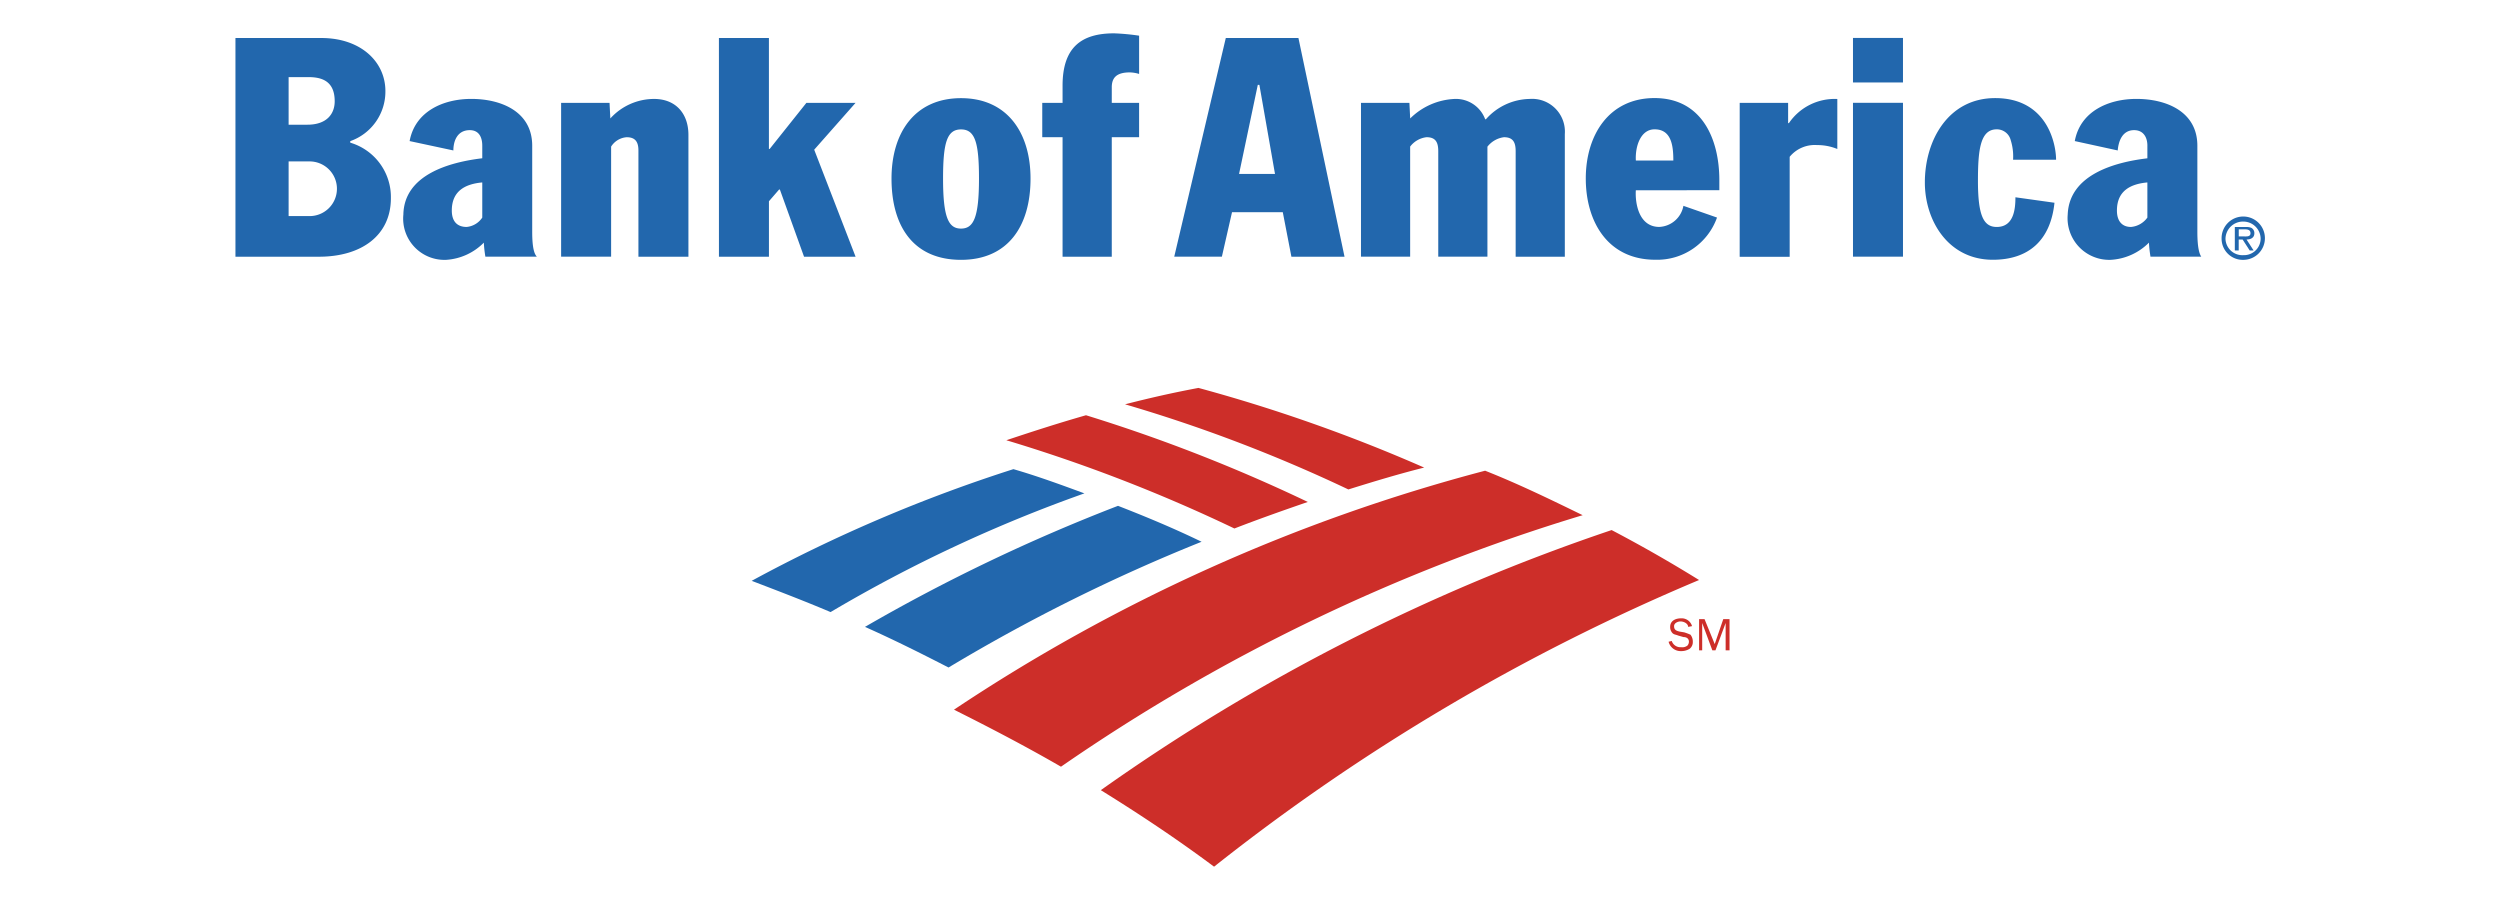 <svg xmlns="http://www.w3.org/2000/svg" width="300" height="108" viewBox="0 0 300 108">
  <g id="bank-of-america" transform="translate(-78 -286)">
    <rect id="사각형_11" data-name="사각형 11" width="300" height="108" transform="translate(78 286)" fill="none"/>
    <g id="bank-of-america-4_1_" data-name="bank-of-america-4 (1)" transform="translate(94.934 224.992)">
      <path id="패스_506" data-name="패스 506" d="M99.276,106.554c3.374,1.312,6.747,2.719,10.028,4.311a212.933,212.933,0,0,0-30.365,15.09c-3.281-1.688-6.654-3.374-10.028-4.875A215.029,215.029,0,0,1,99.276,106.554Zm-12.56-4.4a181.8,181.8,0,0,0-31.4,13.4c3.186,1.219,6.373,2.437,9.466,3.75a173.176,173.176,0,0,1,30.46-14.245C92.433,104.024,89.622,102.993,86.716,102.15Z" transform="translate(17.952 15.154)" fill="#2267ad" fill-rule="evenodd"/>
      <path id="패스_507" data-name="패스 507" d="M158.689,125.593a1.093,1.093,0,0,0,1.125.749,1.013,1.013,0,0,0,.75-.187.718.718,0,0,0,.187-.469c0-.375-.28-.562-.658-.562l-.655-.187c-.187-.094-.47-.094-.658-.282a1.062,1.062,0,0,1-.28-.749c0-.749.658-1.029,1.312-1.029a1.291,1.291,0,0,1,1.312.936l-.467.093c0-.376-.47-.656-.938-.656-.28,0-.75.187-.75.562,0,.469.283.562.658.656l.56.093a6.351,6.351,0,0,1,.75.28,1.314,1.314,0,0,1,.28.845,1.017,1.017,0,0,1-.375.843,1.88,1.88,0,0,1-1.031.282,1.492,1.492,0,0,1-1.5-1.125l.373-.093Zm3.655,1.125h-.373V122.97h.653l1.222,3,1.028-3h.75v3.748h-.467v-3.281l-1.221,3.281h-.375l-1.218-3.281v3.281Zm-47.328-17.807A195.478,195.478,0,0,0,88.4,98.507c-3.281.936-6.467,1.967-9.56,3a189.966,189.966,0,0,1,27.368,10.59c2.906-1.125,5.809-2.154,8.81-3.185Zm13.965-4.124a193.349,193.349,0,0,0-27.087-9.559c-3,.562-5.9,1.218-8.809,1.967a181.613,181.613,0,0,1,26.8,10.217C122.887,106.474,125.98,105.537,128.981,104.787Zm22.492,7.5a236.266,236.266,0,0,0-61.294,31.21c4.686,2.9,9.184,5.9,13.589,9.183a248.712,248.712,0,0,1,58.2-34.4Q156.831,115.095,151.473,112.285Zm-15.183-7.123A211.6,211.6,0,0,0,72.559,133.84c4.311,2.156,8.623,4.406,12.84,6.842A223.586,223.586,0,0,1,148,110.5c-3.841-1.873-7.685-3.747-11.715-5.341Z" transform="translate(24.986 12.33)" fill="#cd2e29" fill-rule="evenodd"/>
      <path id="패스_508" data-name="패스 508" d="M98.389,72.787c5.529,0,8.341,4.124,8.341,9.653,0,5.718-2.719,9.748-8.341,9.748-5.717,0-8.341-4.03-8.341-9.748,0-5.529,2.812-9.653,8.341-9.653Zm0,15.651c1.5,0,2.156-1.312,2.156-6,0-4.311-.469-5.9-2.156-5.9s-2.156,1.592-2.156,5.9C96.233,87.126,96.889,88.439,98.389,88.439Zm12.185-10.966h-2.437V73.349h2.437V71.288c0-4.593,2.25-6.28,6.185-6.28a27.114,27.114,0,0,1,3,.282v4.593a4.054,4.054,0,0,0-1.124-.187c-1.592,0-2.156.656-2.156,1.78V73.35h3.279v4.124h-3.279V91.814h-5.905ZM40.938,78.5c0-1.125-.469-1.874-1.5-1.874-1.5,0-1.968,1.312-1.968,2.436l-5.249-1.125c.655-3.561,4.03-5.06,7.4-5.06,3.561,0,7.31,1.5,7.31,5.622V88.812c0,2.061.282,2.717.562,3H41.312a15.419,15.419,0,0,1-.187-1.687,6.968,6.968,0,0,1-4.5,2.063,4.951,4.951,0,0,1-5.155-5.436C31.564,81.97,37,80.471,40.938,80V78.5Zm0,4.4c-2.061.187-3.655,1.031-3.655,3.374,0,1.312.656,1.968,1.781,1.968a2.53,2.53,0,0,0,1.874-1.125ZM56.4,78.6V91.812h-6V73.349h5.811l.094,1.875a7.088,7.088,0,0,1,5.248-2.343c2.625,0,4.124,1.78,4.124,4.311V91.814h-6V79.067c0-1.031-.376-1.592-1.407-1.592A2.407,2.407,0,0,0,56.4,78.6ZM69.336,65.57h6V78.878h.093l4.406-5.529h5.9L80.77,78.973l4.966,12.84H79.551l-2.9-8.061h-.094l-1.218,1.407v6.654h-6ZM25.1,78.129a6.808,6.808,0,0,1,4.873,6.656c0,4.5-3.561,7.029-8.623,7.029H11.32V65.57H21.629c4.686,0,7.685,2.812,7.685,6.373a6.3,6.3,0,0,1-4.217,6v.189Zm-7.4,8.81h2.436a3.281,3.281,0,1,0,0-6.56H17.7v6.56Zm0-10.967h2.249c2.343,0,3.281-1.312,3.281-2.812,0-2.53-1.687-2.9-3.186-2.9H17.7v5.717ZM240.753,78.5c0-1.125-.563-1.874-1.592-1.874-1.408,0-1.875,1.312-1.968,2.436l-5.153-1.125c.655-3.561,4.028-5.06,7.4-5.06,3.561,0,7.309,1.5,7.309,5.622V88.812c0,2.061.28,2.717.47,3h-6.094a15.42,15.42,0,0,1-.187-1.687,6.994,6.994,0,0,1-4.593,2.063,5,5,0,0,1-5.153-5.436c.187-4.78,5.624-6.28,9.559-6.747V78.5Zm0,4.4c-2.063.187-3.655,1.031-3.655,3.374,0,1.312.655,1.968,1.685,1.968a2.7,2.7,0,0,0,1.968-1.125V82.908h0Zm-61.387.938c-.1,1.592.375,4.4,2.81,4.4a3.086,3.086,0,0,0,2.9-2.53l4.031,1.407a7.619,7.619,0,0,1-7.406,5.062c-5.718,0-8.341-4.593-8.341-9.748,0-5.249,2.813-9.653,8.247-9.653,5.718,0,7.779,4.967,7.779,9.841v1.218Zm4.5-3.562c0-1.687-.187-3.748-2.25-3.748-1.685,0-2.343,2.061-2.247,3.748Zm21.558-6.934h6V91.812h-6Zm0-7.779h6v5.343h-6Zm19.211,14.621a6.468,6.468,0,0,0-.28-2.343,1.715,1.715,0,0,0-1.685-1.312c-1.968,0-2.25,2.436-2.25,6.185,0,4.124.655,5.529,2.25,5.529,2.06,0,2.247-2.156,2.247-3.561l4.686.656c-.467,4.5-3.091,6.842-7.4,6.842-5.341,0-8.154-4.686-8.154-9.279,0-5.06,2.813-10.121,8.434-10.121,6.281,0,7.312,5.529,7.312,7.4h-5.156ZM130.161,65.57h8.717l5.531,26.243h-6.374L137,86.47h-6.092l-1.218,5.342h-5.717Zm1.594,16.308h4.31l-1.873-10.684H134l-2.247,10.684Zm60.074-8.528h5.811v2.437h.093a6.638,6.638,0,0,1,5.811-2.9v6a6.26,6.26,0,0,0-2.436-.469,3.884,3.884,0,0,0-3.281,1.407v12h-6ZM161.557,78.6V91.812h-5.9V79.16c0-1.031-.28-1.687-1.405-1.687a2.884,2.884,0,0,0-1.968,1.124V91.812h-5.9V73.349h5.811l.093,1.875a8.067,8.067,0,0,1,5.343-2.343,3.742,3.742,0,0,1,3.655,2.436h.093a7.154,7.154,0,0,1,5.25-2.436,3.935,3.935,0,0,1,4.216,4.217V91.814h-5.9V79.161c0-1.031-.28-1.687-1.405-1.687a3,3,0,0,0-1.971,1.122Zm88.1,11.06a2.6,2.6,0,1,1,2.623,2.53A2.54,2.54,0,0,1,249.657,89.657Zm.467,0a2.027,2.027,0,0,0,2.156,1.967,2,2,0,0,0,2.063-1.967,2.081,2.081,0,0,0-2.063-2.063A2.1,2.1,0,0,0,250.125,89.657Z" transform="translate(0)" fill="#2267ad" fill-rule="evenodd"/>
      <path id="패스_509" data-name="패스 509" d="M183.972,84.327H183.5l-.845-1.312h-.47v1.312h-.467V81.515h1.312a1.614,1.614,0,0,1,.658.093.708.708,0,0,1,.375.656c0,.562-.467.75-.938.75Zm-1.311-1.687c.375,0,.938.093.938-.376,0-.375-.283-.469-.658-.469h-.75v.843h.47Z" transform="translate(69.526 6.735)" fill="#2267ad" fill-rule="evenodd"/>
    </g>
  </g>
</svg>
